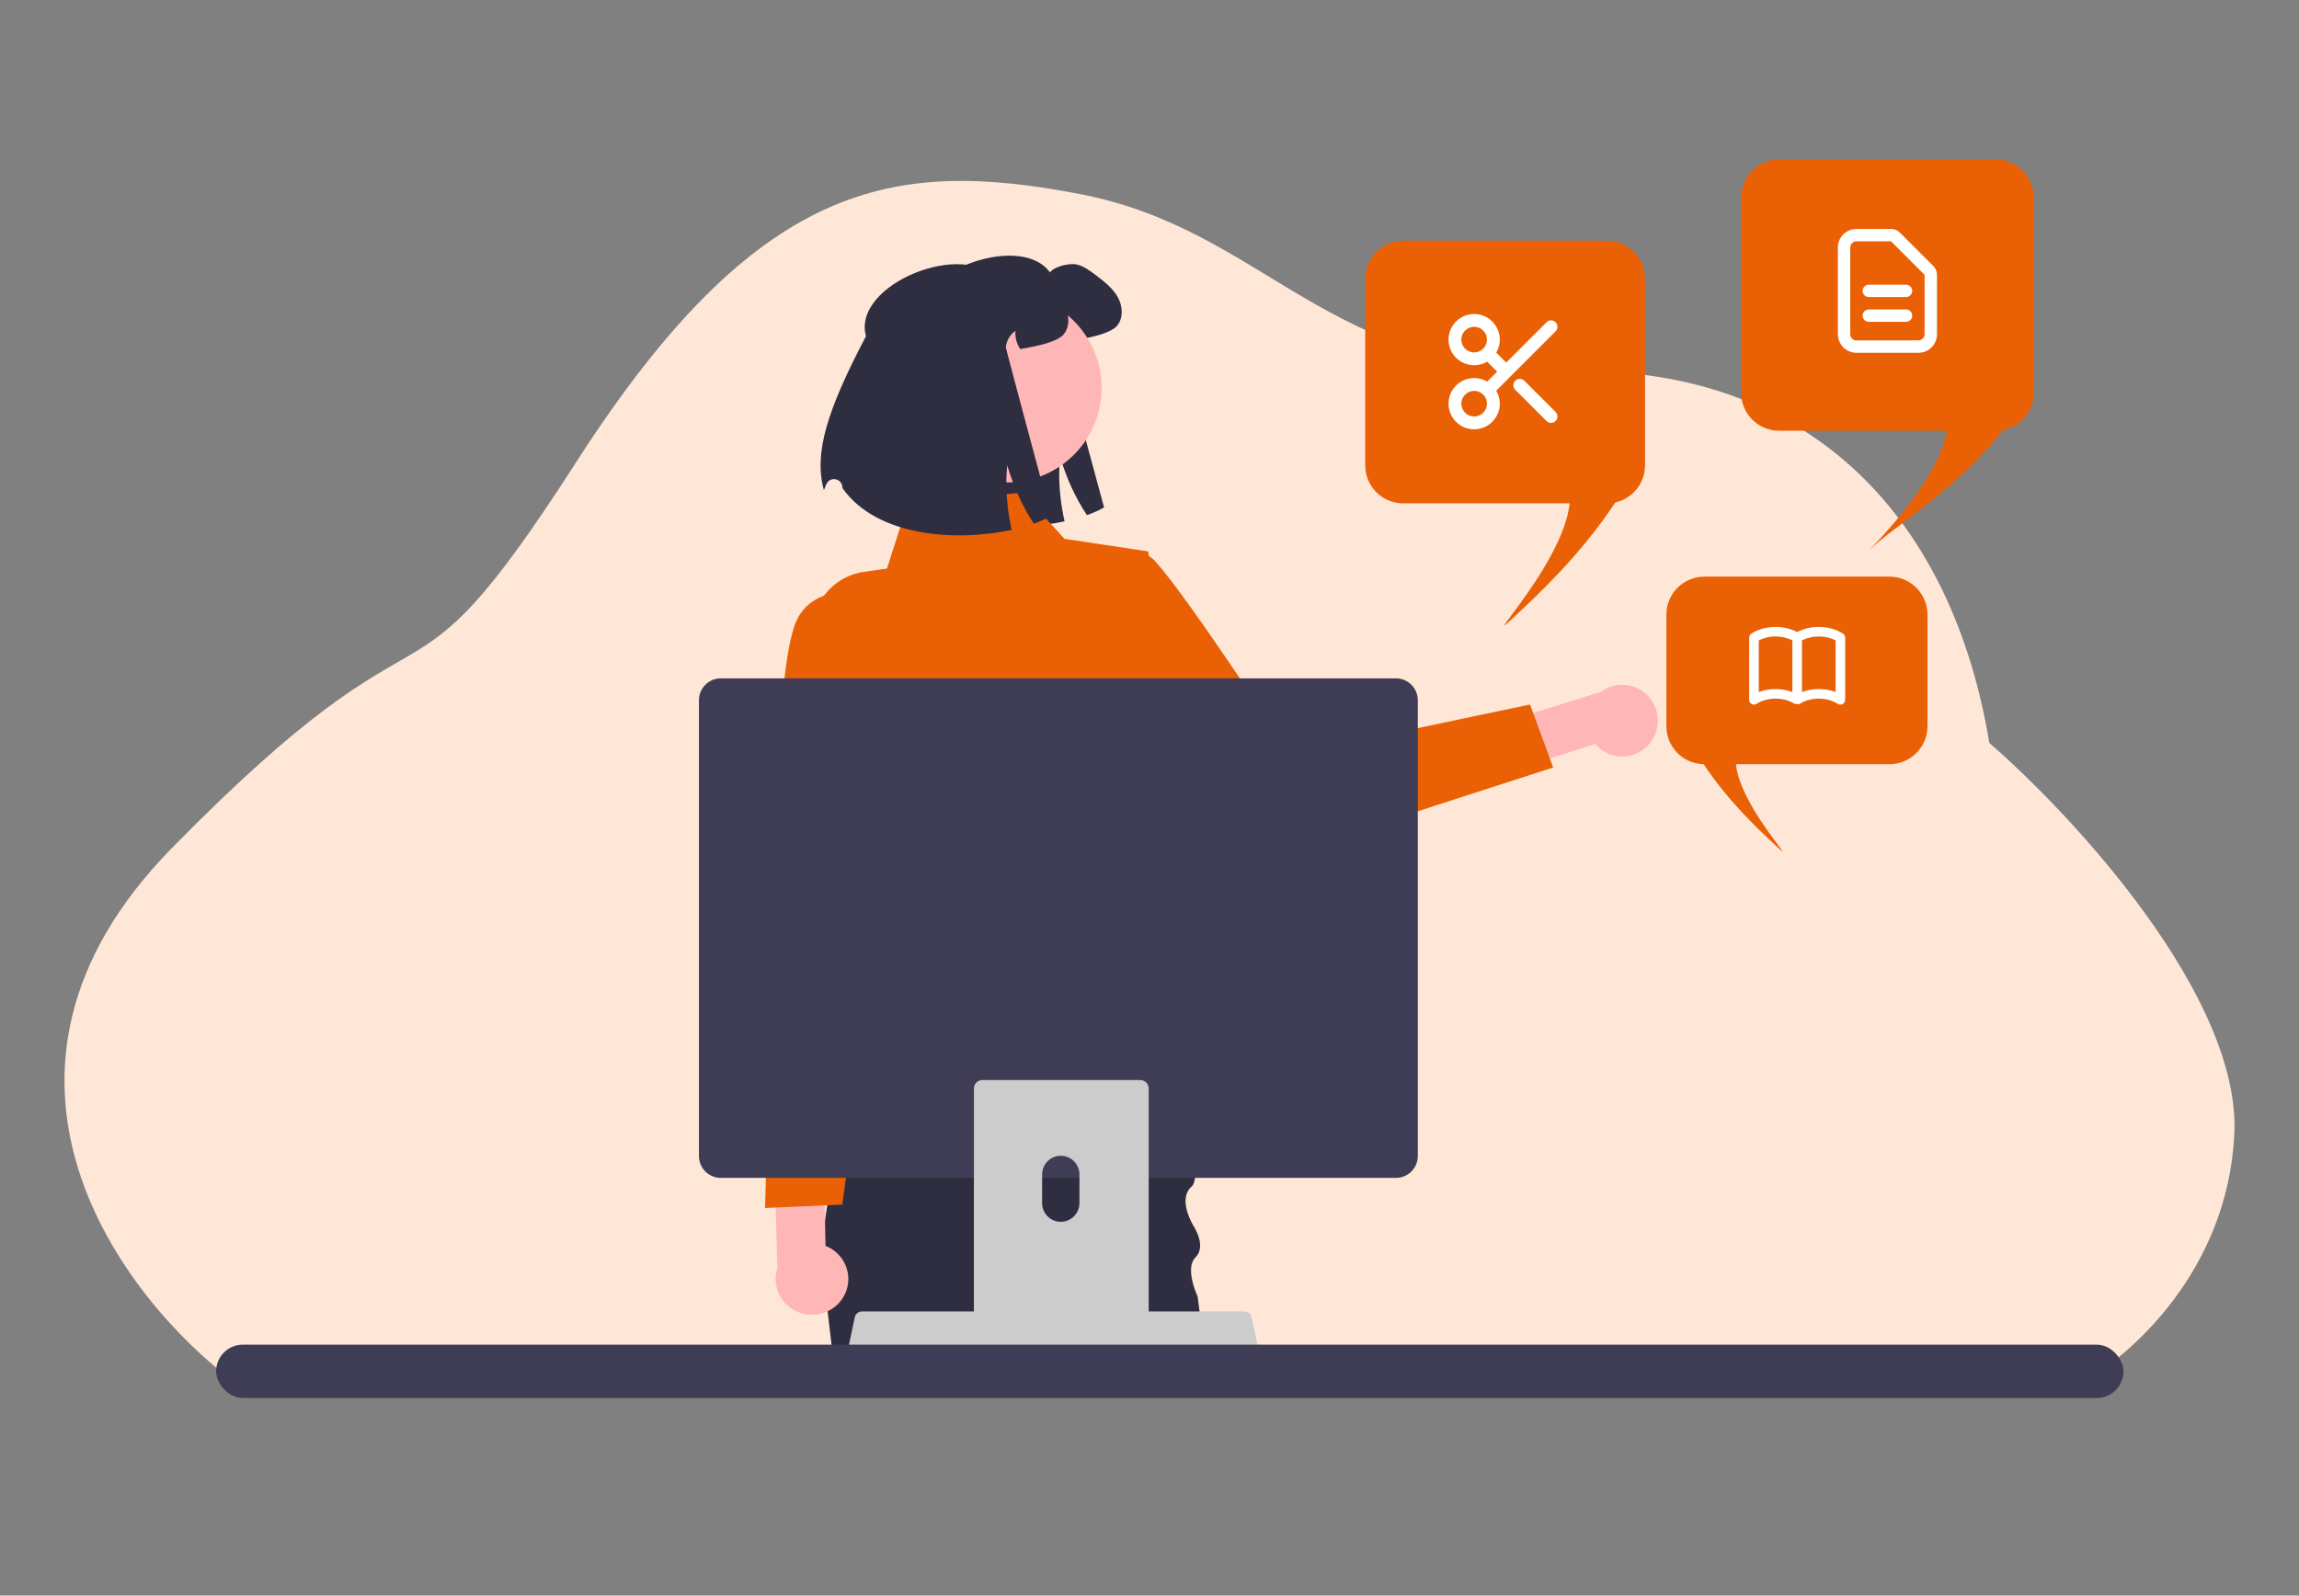 <svg width="1210" height="840" viewBox="0 0 1210 840" fill="none" xmlns="http://www.w3.org/2000/svg">
<rect x="0" y="0" width="1210" height="840" fill="#808080" stroke="none"/>
<path d="M90.48 446.445C-26.082 565.234 64.253 683.731 123.991 728.131H1095.1C1120.59 714.544 1172.46 669.319 1175.96 597.114C1179.46 524.91 1091.45 429.704 1047.01 391.127C1028.07 276.124 955.951 193.147 827.004 195.33C698.058 197.514 666.732 121.087 568.383 102.163C470.034 83.238 398.64 94.884 303.205 243.369C207.77 391.855 236.182 297.96 90.48 446.445Z" fill="#FFE7D7"/>
<path d="M482.946 172.515C475.359 144.849 536.552 121.126 552.622 143.405C554.856 140.237 563.114 138.313 566.903 139.285C570.692 140.257 573.878 142.686 576.987 145.037C581.261 148.321 585.691 151.722 588.314 156.444C590.957 161.147 591.365 167.559 587.809 171.64C584.992 174.885 576.676 176.984 572.44 177.839C569.487 178.441 567 178.927 564.863 179.277C562.958 176.498 561.987 173.059 562.337 169.697C559.461 171.601 557.518 174.866 557.207 178.325C557.149 179.044 581.086 267.131 581.086 267.131C578.619 268.588 575.568 269.949 572.052 271.192C566.087 262.195 561.19 251.585 557.965 240.489C557.227 247.349 557.343 254.791 558.237 262.35C558.703 266.373 559.403 270.415 560.297 274.457C531.851 280.598 489.067 278.577 470.453 252.459C470.45 252.351 470.446 252.243 470.443 252.135C470.31 247.248 463.643 246.034 461.86 250.585C461.408 251.738 460.992 252.735 460.621 253.528C455.2 234.135 462.215 211.69 482.946 172.515Z" fill="#2F2E41"/>
<path d="M868.151 391.546C861.471 399.524 849.631 400.539 841.707 393.812C840.94 393.161 840.225 392.448 839.571 391.682L750.4 420.117L736.524 397.218L842.679 364.224C851.007 358.038 862.74 359.82 868.885 368.205C874.026 375.221 873.723 384.871 868.151 391.546Z" fill="#FFB6B6"/>
<path d="M551.041 321.155C551.041 321.155 590.75 276.597 608.047 295.525C625.344 314.452 679.309 397.393 679.309 397.393L805.28 370.879L817.462 404.045L674.428 450.285C663.675 453.762 651.891 450.157 644.939 441.265L551.041 321.155Z" fill="#E96005"/>
<path d="M637.6 728.131H440.028L439.848 726.59L439.733 725.563L438.036 711.181L435.632 690.7L434.707 682.829C434.643 682.431 434.578 682.046 434.527 681.648C433.717 676.524 433.254 671.375 433.087 666.239C432.843 659.176 433.164 652.127 433.923 645.167V645.129C434.334 641.366 434.861 637.643 435.517 633.957C436.339 629.219 437.329 624.558 438.473 619.999C439.784 614.709 441.275 609.56 442.907 604.591C444.784 598.774 446.841 593.201 448.961 587.936C449.193 587.371 449.424 586.806 449.643 586.254L449.656 586.241C460.838 559.006 473.537 540.4 473.537 540.4H617.471C617.471 540.4 624.13 569.587 627.433 593.689C627.96 597.502 628.397 601.175 628.718 604.591C629.297 610.895 629.464 616.314 628.962 619.999C628.654 622.285 628.088 623.903 627.214 624.648C619.297 631.402 628.358 645.732 628.358 645.732C628.358 645.732 635.145 656.095 629.232 661.924C628.063 663.08 627.394 664.569 627.073 666.239C626.559 668.999 627.009 672.21 627.716 675.047C628.423 677.898 629.399 680.376 629.939 681.648C630.183 682.213 630.338 682.534 630.338 682.534L631.34 690.456L632.317 698.084L633.975 711.181L634.477 713.493L637.06 725.563L637.279 726.59L637.6 728.131Z" fill="#2F2E41"/>
<path d="M538.016 259.365L477.908 264.732L466.829 299.292L454.756 301.044C434.125 304.039 421.846 325.73 429.862 345.02L440.485 370.584C440.485 370.584 424.881 418.866 444.045 439.152L452.201 528.499L433.804 587.4L648.841 594.359L612.213 520.477L611.127 474.604C611.127 474.604 634.533 391.688 612.832 365.314L604.366 290.299L560.254 283.666L538.016 259.365Z" fill="#E96005"/>
<path d="M578.531 215.446C584.732 188.68 568.077 161.952 541.332 155.746C514.586 149.541 487.878 166.208 481.677 192.973C475.476 219.739 492.13 246.467 518.876 252.673C545.622 258.878 572.33 242.211 578.531 215.446Z" fill="#FFB6B6"/>
<path d="M455.761 177.011C448.239 149.346 508.909 125.622 524.841 147.901C527.056 144.734 535.243 142.81 539 143.782C542.756 144.753 545.916 147.182 548.998 149.534C553.236 152.818 557.628 156.218 560.229 160.941C562.849 165.643 563.253 172.056 559.728 176.137C556.935 179.382 548.69 181.481 544.49 182.336C541.562 182.938 539.096 183.424 536.977 183.774C535.089 180.995 534.126 177.555 534.473 174.193C531.622 176.098 529.696 179.362 529.387 182.821C529.33 183.54 553.063 271.627 553.063 271.627C550.616 273.085 547.592 274.445 544.105 275.689C538.191 266.692 533.336 256.082 530.139 244.986C529.407 251.845 529.522 259.288 530.408 266.847C530.871 270.87 531.564 274.912 532.45 278.953C504.248 285.094 461.829 283.073 443.374 256.956C443.371 256.848 443.368 256.74 443.365 256.632C443.233 251.745 436.623 250.53 434.855 255.082C434.407 256.234 433.995 257.231 433.627 258.025C428.252 238.631 435.207 216.187 455.761 177.011Z" fill="#2F2E41"/>
<path d="M443.733 683.098C449.205 674.192 446.299 662.611 437.24 657.231C436.362 656.709 435.444 656.258 434.493 655.882L432.572 562L406.028 556.138L409.138 667.626C405.926 677.525 411.485 688.109 421.553 691.267C429.978 693.909 439.148 690.532 443.733 683.098Z" fill="#FFB6B6"/>
<path d="M461.623 312.395C461.623 312.395 429.575 304.691 419.32 326.519C409.065 348.346 408.192 443.328 408.192 443.328L402.655 635.952L443.307 634.157L475.724 397.136L461.623 312.395Z" fill="#E96005"/>
<path d="M447.434 711.988C448.154 712.892 449.249 713.416 450.404 713.41H658.264C660.377 713.408 662.087 711.692 662.084 709.578C662.084 709.316 662.057 709.054 662.003 708.797L658.776 693.46C658.505 692.189 657.608 691.142 656.395 690.679C655.963 690.509 655.502 690.422 655.038 690.423H453.618C453.154 690.422 452.693 690.509 452.261 690.679C451.048 691.142 450.151 692.189 449.879 693.46L446.653 708.797C446.42 709.924 446.707 711.096 447.434 711.988Z" fill="#CCCCCC"/>
<path d="M367.857 368.637V608.583C367.862 614.95 373.018 620.11 379.381 620.115H734.691C741.054 620.11 746.21 614.95 746.215 608.583V368.637C746.2 362.276 741.047 357.126 734.691 357.118H379.381C373.025 357.126 367.872 362.276 367.857 368.637Z" fill="#3F3D56"/>
<path d="M601.468 568.804C601.045 568.663 600.597 568.599 600.149 568.599H517.025C514.58 568.599 512.582 570.585 512.582 573.032V704.447H604.579V573.032C604.579 571.097 603.324 569.38 601.468 568.804ZM568.126 633.435C568.1 638.868 563.683 643.25 558.254 643.224C552.864 643.186 548.51 638.829 548.485 633.435V618.187C548.536 612.767 552.979 608.41 558.395 608.461C563.747 608.513 568.075 612.844 568.126 618.187V633.435Z" fill="#CCCCCC"/>
<rect x="113.752" y="707.896" width="1003.86" height="28.103" rx="14.052" fill="#3F3D56"/>
<path fill-rule="evenodd" clip-rule="evenodd" d="M738.538 126.717C727.492 126.717 718.538 135.672 718.538 146.717V244.986C718.538 256.032 727.492 264.986 738.538 264.986H826.115C824.055 285.703 803.644 313.003 795.305 324.156C791.32 329.486 790.092 331.128 794.945 326.599C795.551 326.033 796.185 325.443 796.846 324.828C809.473 313.074 831.658 292.424 850.185 264.504C859.121 262.505 865.8 254.526 865.8 244.986V146.717C865.8 135.672 856.846 126.717 845.8 126.717H738.538Z" fill="#E96005"/>
<path fill-rule="evenodd" clip-rule="evenodd" d="M766.33 169.252C768.86 166.722 772.291 165.301 775.869 165.301C779.447 165.301 782.878 166.722 785.408 169.252C787.938 171.782 789.359 175.213 789.359 178.791C789.359 181.221 788.703 183.584 787.49 185.642L792.732 190.885L813.953 169.664C815.27 168.347 817.406 168.347 818.723 169.664C820.04 170.981 820.04 173.116 818.723 174.433L787.49 205.666C788.703 207.724 789.359 210.087 789.359 212.517C789.359 216.095 787.938 219.526 785.408 222.056C782.878 224.586 779.447 226.007 775.869 226.007C772.291 226.007 768.86 224.586 766.33 222.056C763.801 219.526 762.379 216.095 762.379 212.517C762.379 208.939 763.801 205.508 766.33 202.978C768.86 200.448 772.291 199.027 775.869 199.027C778.299 199.027 780.662 199.683 782.721 200.897L787.963 195.654L782.721 190.412C780.662 191.625 778.299 192.281 775.869 192.281C772.291 192.281 768.86 190.86 766.33 188.33C763.801 185.8 762.379 182.369 762.379 178.791C762.379 175.213 763.801 171.782 766.33 169.252ZM780.639 207.747C779.374 206.482 777.658 205.772 775.869 205.772C774.08 205.772 772.364 206.482 771.099 207.747C769.834 209.012 769.124 210.728 769.124 212.517C769.124 214.306 769.834 216.022 771.099 217.287C772.364 218.552 774.08 219.262 775.869 219.262C777.658 219.262 779.374 218.552 780.639 217.287C781.904 216.022 782.615 214.306 782.615 212.517C782.615 210.728 781.904 209.012 780.639 207.747ZM780.639 183.561C781.904 182.296 782.615 180.58 782.615 178.791C782.615 177.002 781.904 175.286 780.639 174.021C779.374 172.756 777.658 172.046 775.869 172.046C774.08 172.046 772.364 172.756 771.099 174.021C769.834 175.286 769.124 177.002 769.124 178.791C769.124 180.58 769.834 182.296 771.099 183.561C772.364 184.826 774.08 185.536 775.869 185.536C777.658 185.536 779.374 184.826 780.639 183.561ZM797.5 200.422C798.817 199.105 800.952 199.105 802.269 200.422L818.723 216.875C820.04 218.192 820.04 220.328 818.723 221.644C817.406 222.961 815.27 222.961 813.953 221.644L797.5 205.191C796.183 203.874 796.183 201.739 797.5 200.422Z" fill="white"/>
<path fill-rule="evenodd" clip-rule="evenodd" d="M936.386 84C925.341 84 916.386 92.954 916.386 104V206.766C916.386 217.811 925.341 226.766 936.386 226.766H1024.64C1020.59 253.732 982.554 290.822 982.56 290.828C982.561 290.829 983.461 289.954 985.521 288.031C989.203 284.594 994.7 280.433 1001.2 275.516C1016.84 263.676 1038.26 247.456 1054.06 226.43C1063.35 224.709 1070.39 216.559 1070.39 206.766V104C1070.39 92.954 1061.44 84 1050.39 84H936.386Z" fill="#E96005"/>
<path fill-rule="evenodd" clip-rule="evenodd" d="M977.081 127.04C976.216 127.04 975.387 127.384 974.775 127.995C974.164 128.607 973.82 129.436 973.82 130.301V175.95C973.82 176.815 974.164 177.644 974.775 178.256C975.387 178.867 976.216 179.211 977.081 179.211H1009.69C1010.55 179.211 1011.38 178.867 1011.99 178.256C1012.6 177.644 1012.95 176.815 1012.95 175.95L1012.95 144.694L995.294 127.041L977.081 127.04ZM970.164 123.384C971.999 121.55 974.487 120.519 977.081 120.519H995.295C997.024 120.52 998.683 121.207 999.906 122.43M999.906 122.43L1017.56 140.082C1017.56 140.082 1017.56 140.082 1017.56 140.082C1018.78 141.305 1019.47 142.964 1019.47 144.693V175.95C1019.47 178.544 1018.44 181.032 1016.6 182.867C1014.77 184.701 1012.28 185.732 1009.69 185.732H977.081C974.487 185.732 971.999 184.701 970.164 182.867C968.33 181.032 967.299 178.544 967.299 175.95V130.301C967.299 127.707 968.33 125.219 970.164 123.384M980.342 153.126C980.342 151.325 981.801 149.865 983.602 149.865H1003.17C1004.97 149.865 1006.43 151.325 1006.43 153.126C1006.43 154.926 1004.97 156.386 1003.17 156.386H983.602C981.801 156.386 980.342 154.926 980.342 153.126ZM980.342 166.168C980.342 164.367 981.801 162.907 983.602 162.907H1003.17C1004.97 162.907 1006.43 164.367 1006.43 166.168C1006.43 167.969 1004.97 169.429 1003.17 169.429H983.602C981.801 169.429 980.342 167.969 980.342 166.168Z" fill="white"/>
<path fill-rule="evenodd" clip-rule="evenodd" d="M994.461 303.57C1005.51 303.57 1014.46 312.525 1014.46 323.57V382.315C1014.46 393.361 1005.51 402.315 994.461 402.315H913.629C915.066 417.105 929.662 436.626 935.62 444.595C938.463 448.399 939.339 449.57 935.877 446.338C935.444 445.935 934.992 445.513 934.52 445.075C925.552 436.727 909.829 422.091 896.647 402.311C885.783 402.101 877.041 393.229 877.041 382.315V323.57C877.041 312.525 885.996 303.57 897.041 303.57H994.461Z" fill="#E96005"/>
<path fill-rule="evenodd" clip-rule="evenodd" d="M970.018 333.615C966.606 331.357 962.1 330.041 957.249 330.041C953.035 330.041 949.081 331.034 945.879 332.776C942.676 331.034 938.722 330.041 934.509 330.041C929.656 330.041 925.152 331.357 921.74 333.615C921.035 334.082 920.612 334.869 920.612 335.712V368.432C920.612 369.36 921.124 370.212 921.944 370.651C922.765 371.089 923.761 371.042 924.537 370.529C927.027 368.88 930.533 367.796 934.509 367.796C938.458 367.796 941.948 368.868 944.436 370.499C944.56 370.585 944.69 370.659 944.825 370.72C944.931 370.769 945.039 370.81 945.148 370.843C945.322 370.895 945.503 370.929 945.69 370.942C945.997 370.965 946.308 370.933 946.609 370.843C946.771 370.794 946.927 370.729 947.073 370.651C947.159 370.605 947.242 370.555 947.322 370.499C949.809 368.868 953.3 367.796 957.249 367.796C961.222 367.796 964.731 368.881 967.221 370.529C967.997 371.042 968.993 371.089 969.813 370.651C970.634 370.212 971.146 369.36 971.146 368.432V335.712C971.146 334.869 970.722 334.082 970.018 333.615ZM943.352 364.338C940.689 363.322 937.672 362.762 934.509 362.762C931.343 362.762 928.327 363.321 925.665 364.337V337.137C928.039 335.872 931.101 335.075 934.509 335.075C937.914 335.075 940.978 335.872 943.352 337.137V364.338ZM948.406 337.137C950.78 335.872 953.844 335.075 957.249 335.075C960.654 335.075 963.718 335.872 966.093 337.137V364.338C963.43 363.322 960.413 362.762 957.249 362.762C954.085 362.762 951.068 363.322 948.406 364.338V337.137ZM946.933 370.72C946.379 370.973 945.743 371.022 945.148 370.843C944.898 370.767 944.665 370.655 944.454 370.511" fill="white"/>
</svg>
